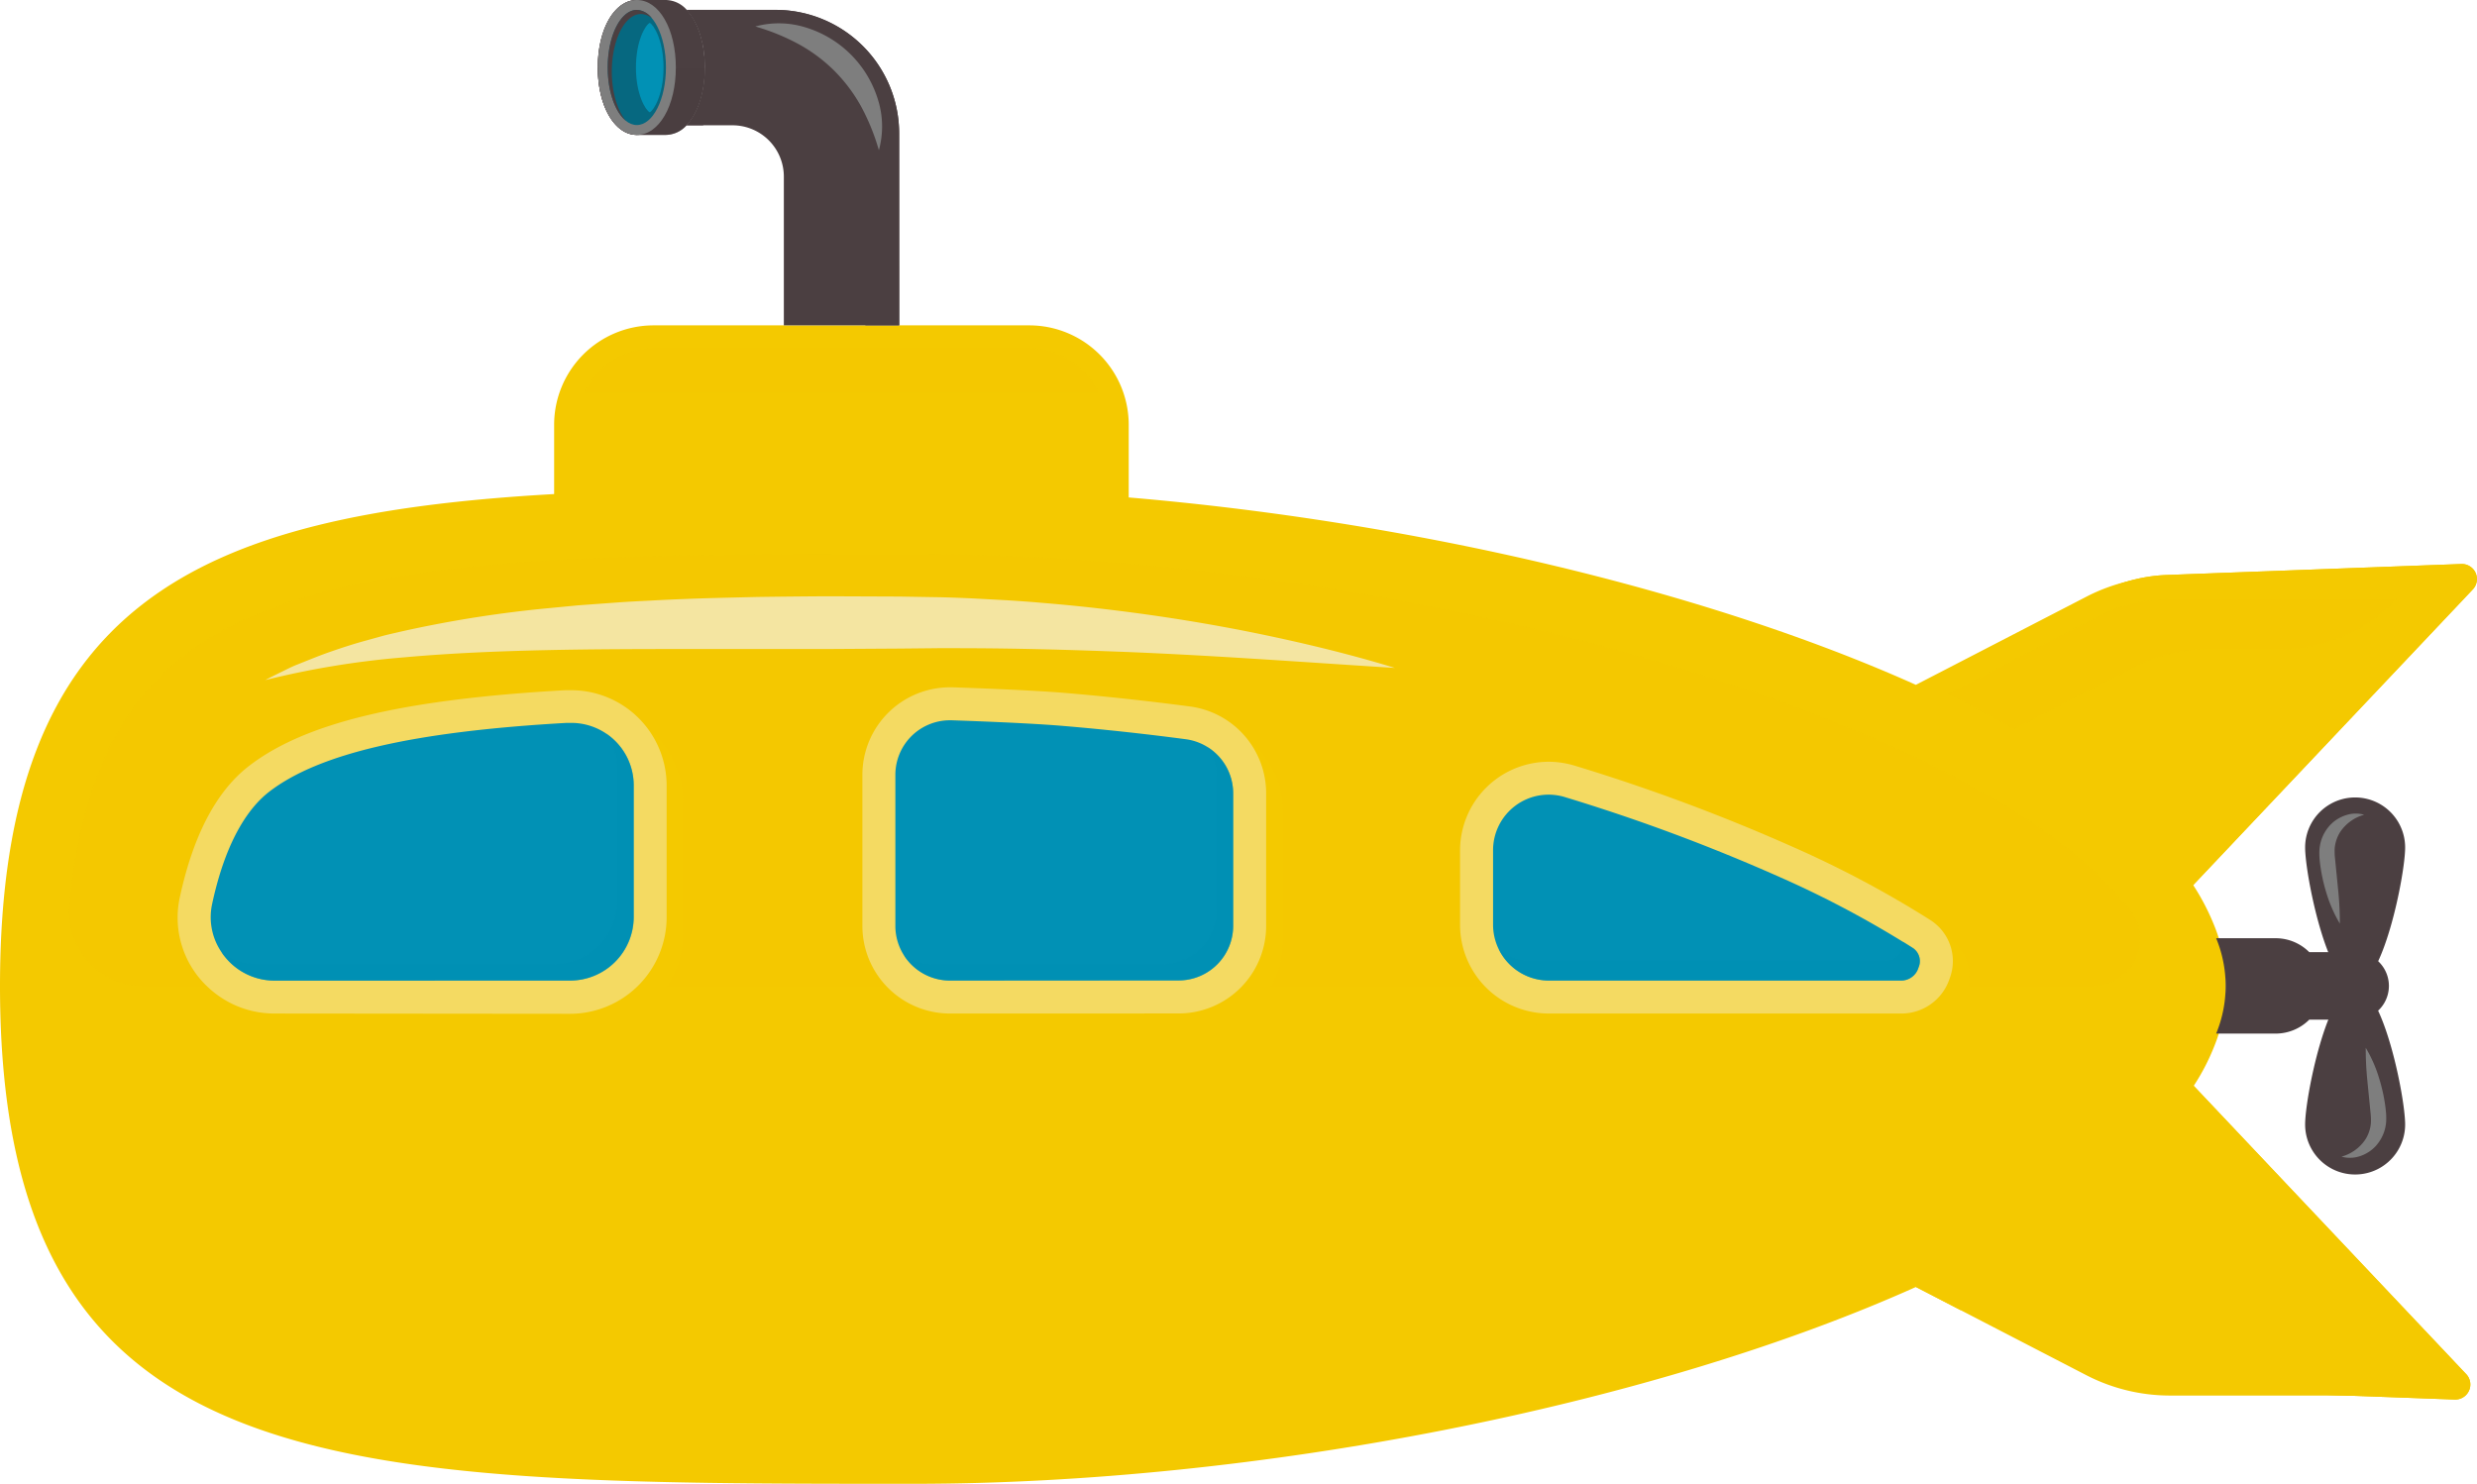 <svg xmlns="http://www.w3.org/2000/svg" viewBox="0 0 781.14 468"><defs><style>.cls-1{isolation:isolate;}.cls-2,.cls-3,.cls-4{fill:#f4c900;}.cls-10,.cls-15,.cls-3,.cls-9{mix-blend-mode:multiply;}.cls-12,.cls-13,.cls-4,.cls-5,.cls-7,.cls-8{mix-blend-mode:screen;}.cls-10,.cls-15,.cls-4{opacity:0.5;}.cls-5{fill:#f4e5a1;}.cls-10,.cls-6,.cls-7,.cls-9{fill:#4b3f41;}.cls-8{fill:#7e7e7e;}.cls-11{fill:#066880;}.cls-12,.cls-14,.cls-15{fill:#0191b5;}.cls-13{fill:#f4da62;}</style></defs><g class="cls-1"><g id="Слой_2" data-name="Слой 2"><g id="Illustration"><path class="cls-2" d="M685.27,285.89l94.56-100a4.75,4.75,0,0,0-3.63-8l-92.85,3.46a50.25,50.25,0,0,0-24.17,7.22l-50.8,30.71C646.33,236.39,669.32,264.26,685.27,285.89Z"/><path class="cls-3" d="M685.27,285.89l94.56-100a4.75,4.75,0,0,0-3.63-8l-92.85,3.46a50.25,50.25,0,0,0-24.17,7.22l-50.8,30.71C646.33,236.39,669.32,264.26,685.27,285.89Z"/><path class="cls-2" d="M683.19,333.36l94.56,100.06a4.75,4.75,0,0,1-3.63,8L681.27,438a50.37,50.37,0,0,1-24.17-7.23L606.3,400C644.25,382.87,667.24,355,683.19,333.36Z"/><path class="cls-3" d="M683.19,333.36l94.56,100.06a4.75,4.75,0,0,1-3.63,8L681.27,438a50.37,50.37,0,0,1-24.17-7.23L606.3,400C644.25,382.87,667.24,355,683.19,333.36Z"/><path class="cls-2" d="M686.71,349.5a87.73,87.73,0,0,0,5.52-7.68,68.43,68.43,0,0,0,5.93-11.52,50.62,50.62,0,0,0,0-38.68,73.13,73.13,0,0,0-9.24-16.35c-.71-.95-1.45-1.9-2.21-2.85L765,189.79a4.76,4.76,0,0,0-3.45-8H684.35a57.52,57.52,0,0,0-26.47,6.45L604.18,216c-66.79-30-159-51.54-248.23-59.1V134a31.37,31.37,0,0,0-31.37-31.38H206.12A31.37,31.37,0,0,0,174.75,134v21.83C62.3,162.18,0,189.92,0,311,0,468,104.85,468,288.08,468c107.83,0,232.09-24.36,316.11-62.08h0l53.69,27.79a57.52,57.52,0,0,0,26.47,6.45h77.17a4.76,4.76,0,0,0,3.45-8Z"/><path class="cls-4" d="M45.12,311a23.26,23.26,0,0,1-23.23-25.29c3.44-37.33,15.12-62.69,36-78.82,22.82-17.6,59.22-26.94,118-30.26,33-1.87,71.44-1.87,112.16-1.87,21.18,0,43.42,1,66.12,2.9,88.45,7.51,179.16,29.14,242.64,57.87,36.23,16.4,62.28,34.43,75.34,52.13l.28.4c6.53,9.8-.78,22.94-12.56,22.94Z"/><path class="cls-3" d="M642,337.65c-75,28.73-182.2,50.37-286.72,57.87-26.82,1.93-53.11,2.9-78.13,2.9-48.12,0-93.57,0-132.53-1.86-52.44-2.51-89.79-8.45-116.55-18.77,6,19.87,15.88,34.8,29.86,45.6,22.82,17.6,59.22,26.94,118,30.27,33,1.86,71.44,1.86,112.16,1.86,21.18,0,43.42-1,66.12-2.9,88.45-7.51,179.16-29.14,242.64-57.87,36.23-16.4,62.28-34.43,75.34-52.13l.28-.4a14.54,14.54,0,0,0-.72-17.12Q658,331.49,642,337.65Z"/><path class="cls-5" d="M396.07,199.71c-14.75-3-29.65-5.39-44.62-7.23-7.49-.91-15-1.7-22.52-2.31-3.76-.34-7.53-.6-11.3-.84l-11.32-.61c-3.77-.16-7.55-.32-11.33-.37l-11.3-.19-22.45-.09q-11.24.06-22.49.22c-7.5.19-15,.32-22.52.63q-5.62.21-11.27.52c-3.76.19-7.51.37-11.28.66l-11.27.82L171.12,192a373.42,373.42,0,0,0-44.84,7.24c-1.85.44-3.7.83-5.54,1.32l-5.49,1.52c-3.67,1-7.28,2.18-10.87,3.42s-7.1,2.7-10.6,4.09c-1.76.68-3.45,1.58-5.15,2.4s-3.38,1.66-5,2.52a272.82,272.82,0,0,1,44-7.2c14.74-1.32,29.53-1.92,44.36-2.25s29.69-.35,44.58-.36h44.74l22.42-.14,11.14-.11c3.7-.05,7.4,0,11.1,0,14.8.06,29.62.46,44.47,1,29.71,1.07,59.42,3.32,89.47,5.22C425.47,206.25,410.83,202.74,396.07,199.71Z"/><path class="cls-4" d="M324.58,109.89H206.12a24.13,24.13,0,0,0-21.81,13.87H346.39A24.13,24.13,0,0,0,324.58,109.89Z"/><path class="cls-6" d="M283.55,42.11a39,39,0,0,0-39-39h-28c3.49,3.67,5.73,10.27,5.73,18.16S220,35.87,216.5,39.52H231a16.19,16.19,0,0,1,16.19,16.2v46.89h36.4Z"/><path class="cls-7" d="M244.56,3.12h-28a21.93,21.93,0,0,1,5,10.66H233.9a39,39,0,0,1,39,39v49.84h10.66V42.11A39,39,0,0,0,244.56,3.12Z"/><path class="cls-8" d="M276.84,31.32A34.29,34.29,0,0,0,254.19,8.69a28.31,28.31,0,0,0-16-.34A68,68,0,0,1,252,14a50.09,50.09,0,0,1,11.17,8.38,50.68,50.68,0,0,1,8.38,11.18,68.7,68.7,0,0,1,5.61,13.82A28.22,28.22,0,0,0,276.84,31.32Z"/><path class="cls-9" d="M221.78,3.12h-5.2c3.49,3.67,5.73,10.27,5.73,18.16S220,35.87,216.5,39.52h5.2c3.54-3.65,5.81-10.3,5.81-18.24S225.27,6.79,221.78,3.12Z"/><path class="cls-6" d="M216.58,3.12A9,9,0,0,0,210,0h-9.18c-7,0-12.31,9.15-12.31,21.28s5.29,21.27,12.31,21.27H210a9,9,0,0,0,6.49-3c3.54-3.65,5.81-10.3,5.81-18.24S220.07,6.79,216.58,3.12Z"/><path class="cls-10" d="M188.52,21.28c0,12.13,5.29,21.27,12.31,21.27H210a9,9,0,0,0,6.49-3c3.54-3.65,5.81-10.3,5.81-18.24Z"/><path class="cls-6" d="M200.83,42.55c-7,0-12.31-9.14-12.31-21.27S193.81,0,200.83,0s12.3,9.15,12.3,21.28S207.84,42.55,200.83,42.55Z"/><path class="cls-8" d="M200.83,42.55c-7,0-12.31-9.14-12.31-21.27S193.81,0,200.83,0s12.3,9.15,12.3,21.28S207.84,42.55,200.83,42.55Z"/><ellipse class="cls-11" cx="200.83" cy="21.28" rx="9.18" ry="18.16"/><path class="cls-6" d="M192.94,22.58c0-10,4.11-18.16,9.19-18.16a5.49,5.49,0,0,1,3.44,1.33,6.3,6.3,0,0,0-4.74-2.63c-5.08,0-9.19,8.13-9.19,18.16,0,7.61,2.38,14.12,5.74,16.82C194.72,34.92,192.94,29.17,192.94,22.58Z"/><path class="cls-12" d="M204.9,35.43c-1.31-.66-4.35-5.6-4.35-14.11s3-13.45,4.35-14.11c1.3.66,4.35,5.6,4.35,14.11S206.2,34.77,204.9,35.43Z"/><path class="cls-2" d="M91.72,324.87a30.44,30.44,0,0,1-20.59-8,29.92,29.92,0,0,1-9.24-28.56c4.21-19.62,11.56-33.6,21.83-41.52,17.66-13.62,48.38-21,99.64-23.89l.37,0c.55,0,1.13-.05,1.7-.05a30.09,30.09,0,0,1,30,30.12v41.48A30.49,30.49,0,0,1,185,324.87Z"/><path class="cls-3" d="M91.72,324.87a30.44,30.44,0,0,1-20.59-8,29.92,29.92,0,0,1-9.24-28.56c4.21-19.62,11.56-33.6,21.83-41.52,17.66-13.62,48.38-21,99.64-23.89l.37,0c.55,0,1.13-.05,1.7-.05a30.09,30.09,0,0,1,30,30.12v41.48A30.49,30.49,0,0,1,185,324.87Z"/><path class="cls-2" d="M86.52,319.67a30.44,30.44,0,0,1-20.59-8,29.92,29.92,0,0,1-9.24-28.56c4.21-19.62,11.56-33.6,21.83-41.52,17.66-13.62,48.38-21,99.64-23.89l.37,0c.55,0,1.13,0,1.7,0a30.09,30.09,0,0,1,30,30.12v41.48a30.49,30.49,0,0,1-30.46,30.46Z"/><path class="cls-13" d="M86.52,319.67a30.44,30.44,0,0,1-20.59-8,29.92,29.92,0,0,1-9.24-28.56c4.21-19.62,11.56-33.6,21.83-41.52,17.66-13.62,48.38-21,99.64-23.89l.37,0c.55,0,1.13,0,1.7,0a30.09,30.09,0,0,1,30,30.12v41.48a30.49,30.49,0,0,1-30.46,30.46Z"/><path class="cls-14" d="M179.77,309.27a20.08,20.08,0,0,0,20.06-20.06V247.73A19.68,19.68,0,0,0,180.23,228c-.38,0-.76,0-1.14,0l-.35,0c-48.36,2.73-78.19,9.64-93.86,21.73-5.69,4.39-13.44,14.11-18,35.48a19.57,19.57,0,0,0,4,16.48A20.27,20.27,0,0,0,73,304a20.07,20.07,0,0,0,13.57,5.29Z"/><path class="cls-15" d="M191.18,231.39a19.67,19.67,0,0,1,3.45,11.14V284a20.08,20.08,0,0,1-20.06,20.06H81.32a20,20,0,0,1-11.47-3.63c.31.45.63.89,1,1.32A20.27,20.27,0,0,0,73,304a20.07,20.07,0,0,0,13.57,5.29h93.25a20.08,20.08,0,0,0,20.06-20.06V247.73A19.73,19.73,0,0,0,191.18,231.39Z"/><path class="cls-12" d="M185.12,250.26c0-6.19-5.43-11.23-12.09-11.23-.24,0-.47,0-.72,0H172c-42,2.19-68.74,7.76-81.8,17L84.78,260a4.25,4.25,0,0,0,2.47,7.71H174a11.12,11.12,0,0,0,11.13-11.12Z"/><path class="cls-2" d="M299.56,319.67a27.63,27.63,0,0,1-27.6-27.6V244.38a27.61,27.61,0,0,1,27.55-27.6l.95,0c15.84.54,28.31,1.17,36.07,1.83,12.8,1.09,25.89,2.52,38.9,4.24a27.63,27.63,0,0,1,23.86,27.35v41.85a27.62,27.62,0,0,1-27.59,27.6Z"/><path class="cls-2" d="M304.76,324.87a27.63,27.63,0,0,1-27.6-27.6V249.58A27.61,27.61,0,0,1,304.71,222l1,0c15.84.54,28.31,1.17,36.07,1.83,12.8,1.09,25.89,2.52,38.9,4.24a27.63,27.63,0,0,1,23.86,27.35v41.85a27.62,27.62,0,0,1-27.59,27.6Z"/><path class="cls-3" d="M304.76,324.87a27.63,27.63,0,0,1-27.6-27.6V249.58A27.61,27.61,0,0,1,304.71,222l1,0c15.84.54,28.31,1.17,36.07,1.83,12.8,1.09,25.89,2.52,38.9,4.24a27.63,27.63,0,0,1,23.86,27.35v41.85a27.62,27.62,0,0,1-27.59,27.6Z"/><path class="cls-13" d="M299.56,319.67a27.63,27.63,0,0,1-27.6-27.6V244.38a27.61,27.61,0,0,1,27.55-27.6l.95,0c15.84.54,28.31,1.17,36.07,1.83,12.8,1.09,25.89,2.52,38.9,4.24a27.63,27.63,0,0,1,23.86,27.35v41.85a27.62,27.62,0,0,1-27.59,27.6Z"/><path class="cls-14" d="M299.56,309.27a17.22,17.22,0,0,1-17.2-17.2V244.38a17.2,17.2,0,0,1,17.15-17.2h.61c15.65.54,27.94,1.16,35.52,1.81,12.66,1.07,25.58,2.48,38.42,4.18a17.2,17.2,0,0,1,14.83,17v41.85a17.22,17.22,0,0,1-17.19,17.2Z"/><path class="cls-15" d="M380.94,235.72a17.11,17.11,0,0,1,2.75,9.3v41.85a17.22,17.22,0,0,1-17.19,17.2H294.36a17.09,17.09,0,0,1-9.27-2.73,17.2,17.2,0,0,0,14.47,7.93H371.7a17.22,17.22,0,0,0,17.19-17.2V250.22A17.24,17.24,0,0,0,380.94,235.72Z"/><path class="cls-12" d="M378,253.72a11.31,11.31,0,0,0-9.92-11.11c-10.95-1.41-22-2.58-32.75-3.47-6.44-.53-16.91-1-30.26-1.49h-.41a11.36,11.36,0,0,0-11.48,11.21V259a10.07,10.07,0,0,0,10.07,10.07H368A10.07,10.07,0,0,0,378,259Z"/><path class="cls-2" d="M488.44,319.67a28,28,0,0,1-28-28V268.26a28,28,0,0,1,27.94-28,28.33,28.33,0,0,1,8.32,1.27,594,594,0,0,1,69.05,25.75A329.34,329.34,0,0,1,609,290.35l.44.29.41.33a15.33,15.33,0,0,1,5,17.61,16,16,0,0,1-15.48,11.09Z"/><path class="cls-2" d="M493.64,324.87a28,28,0,0,1-28-28V273.46a28,28,0,0,1,27.94-28,28.33,28.33,0,0,1,8.32,1.27A594,594,0,0,1,571,272.46a329.34,329.34,0,0,1,43.25,23.09l.44.29.41.33a15.33,15.33,0,0,1,5,17.61,16,16,0,0,1-15.48,11.09Z"/><path class="cls-3" d="M493.64,324.87a28,28,0,0,1-28-28V273.46a28,28,0,0,1,27.94-28,28.33,28.33,0,0,1,8.32,1.27A594,594,0,0,1,571,272.46a329.34,329.34,0,0,1,43.25,23.09l.44.29.41.33a15.33,15.33,0,0,1,5,17.61,16,16,0,0,1-15.48,11.09Z"/><path class="cls-13" d="M488.44,319.67a28,28,0,0,1-28-28V268.26a28,28,0,0,1,27.94-28,28.33,28.33,0,0,1,8.32,1.27,594,594,0,0,1,69.05,25.75A329.34,329.34,0,0,1,609,290.35l.44.29.41.33a15.33,15.33,0,0,1,5,17.61,16,16,0,0,1-15.48,11.09Z"/><path class="cls-14" d="M488.44,309.27a17.61,17.61,0,0,1-17.59-17.59V268.26a17.52,17.52,0,0,1,22.79-16.81,583.78,583.78,0,0,1,67.84,25.28,319.7,319.7,0,0,1,41.86,22.34,5,5,0,0,1,1.68,6.09,5.7,5.7,0,0,1-5.65,4.11Z"/><path class="cls-15" d="M603.34,299.07c-1-.66-2.07-1.33-3.14-2a6.42,6.42,0,0,1-.38,1.85,5.7,5.7,0,0,1-5.65,4.11H483.24a17.48,17.48,0,0,1-10.54-3.54,17.62,17.62,0,0,0,15.74,9.78H599.37a5.7,5.7,0,0,0,5.65-4.11A5,5,0,0,0,603.34,299.07Z"/><path class="cls-12" d="M492.84,259.08a9.22,9.22,0,0,0-12,8.85v3.87a4.94,4.94,0,0,0,4.94,4.93h41.69a2.61,2.61,0,0,0,1-5C517.54,267.25,505.61,263,492.84,259.08Z"/><path class="cls-3" d="M613.88,401.43c-3.16,1.52-6.4,3-9.69,4.49l14.09,7.3c34.53-16.74,61.12-35.85,75.29-56.48l-6.86-7.24C671.62,368.41,646.15,386,613.88,401.43Z"/><path class="cls-4" d="M673,210.41a50.25,50.25,0,0,1,23.12-5.63h23A50.39,50.39,0,0,0,755.65,189h-71.3a50.53,50.53,0,0,0-23.12,5.63l-46.85,24.25q11,5.46,20.67,11.11Z"/><path class="cls-6" d="M758.48,267.29a15.77,15.77,0,1,0-31.54,0C726.94,276,734,311,742.71,311S758.48,276,758.48,267.29Z"/><path class="cls-8" d="M740,257.05a11.81,11.81,0,0,0-5,3,12.68,12.68,0,0,0-3.06,5.25,13.79,13.79,0,0,0-.51,3.06,23.76,23.76,0,0,0,.09,2.85,53.44,53.44,0,0,0,2.12,10.4,43.13,43.13,0,0,0,4.25,9.71,102,102,0,0,0-.52-10.45l-1-10.08a19.2,19.2,0,0,1-.13-2.32,9.42,9.42,0,0,1,.18-2.05,11.64,11.64,0,0,1,1.54-3.95,13.37,13.37,0,0,1,7.59-5.5A9.7,9.7,0,0,0,740,257.05Z"/><path class="cls-6" d="M742.71,311c-8.71,0-15.77,35-15.77,43.67a15.77,15.77,0,1,0,31.54,0C758.48,345.92,751.42,311,742.71,311Z"/><path class="cls-6" d="M742.71,300.31H728.24a15,15,0,0,0-10.62-4.39H698.88a39.32,39.32,0,0,1,0,30.08h18.74a15,15,0,0,0,10.62-4.39h14.47a10.65,10.65,0,0,0,0-21.3Z"/><path class="cls-7" d="M717.46,299.1H704a37,37,0,0,1,1.74,11.1h22.83A11.11,11.11,0,0,0,717.46,299.1Z"/><path class="cls-8" d="M743.94,364.75a11.81,11.81,0,0,0,5-3,12.75,12.75,0,0,0,3.57-8.31,24,24,0,0,0-.09-2.86,52.76,52.76,0,0,0-2.12-10.39,42.51,42.51,0,0,0-4.25-9.72,102,102,0,0,0,.52,10.46l1,10.08a21.31,21.31,0,0,1,.13,2.31,10.12,10.12,0,0,1-.18,2.06A11.34,11.34,0,0,1,746,359.3a13.31,13.31,0,0,1-7.59,5.51A9.79,9.79,0,0,0,743.94,364.75Z"/></g></g></g></svg>